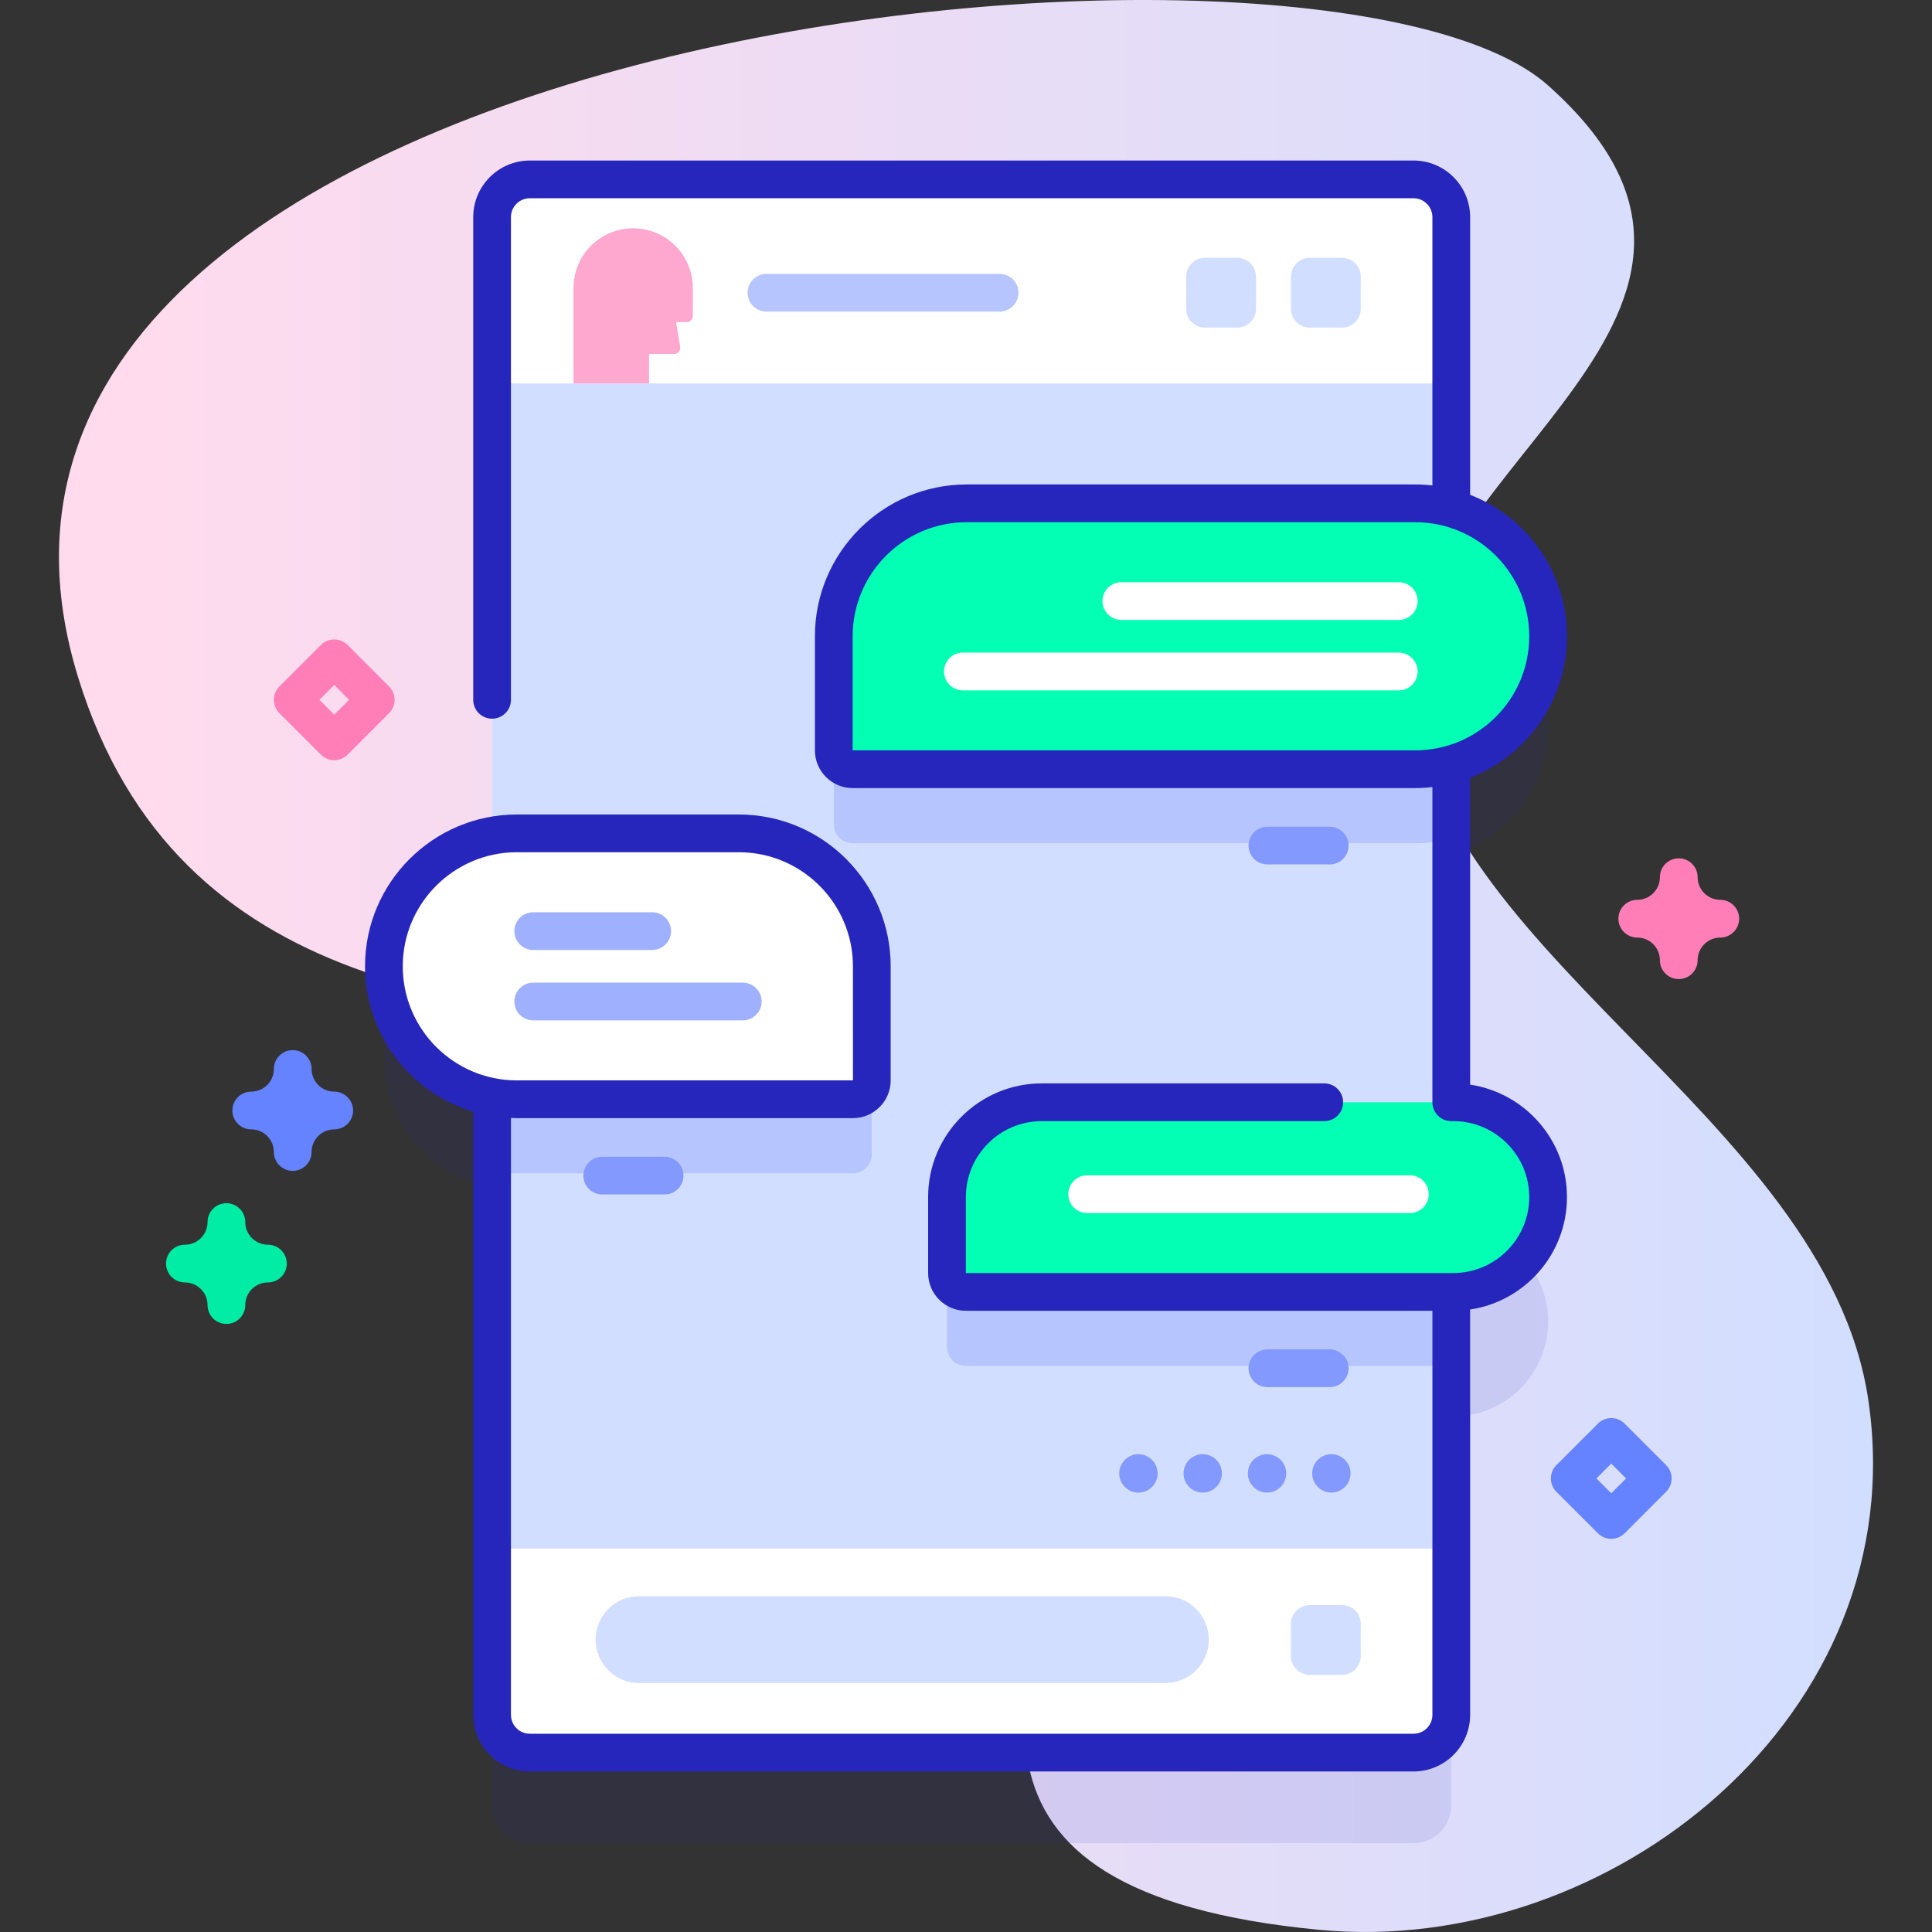 <svg id="Capa_1" enable-background="new 0 0 512 512" height="512" viewBox="0 0 512 512" width="512" xmlns="http://www.w3.org/2000/svg" xmlns:xlink="http://www.w3.org/1999/xlink"><rect x="0" y="0" width="512" height="512" fill="#333333" stroke="none"/><linearGradient id="SVGID_1_" gradientUnits="userSpaceOnUse" x1="15.63" x2="496.37" y1="256" y2="256"><stop offset=".049" stop-color="#ffdbed"/><stop offset=".999" stop-color="#d2deff"/></linearGradient><g><g><g><path d="m20.722 179.563c26.255 85.007 107.775 89.005 182.131 93.553 244.867 14.978-63.002 218.186 146.697 238.304 77.136 7.4 157.788-56.956 145.59-140.291-11.107-75.879-121.152-121.073-121.207-191.979-.043-55.945 103.86-96.409 36.272-156.553-60.249-53.612-442.871-15.888-389.483 156.966z" fill="url(#SVGID_1_)"/></g><g><path d="m385.135 325.111h-.533v-98.585c14.806-4.171 25.663-17.766 25.663-33.906 0-16.14-10.857-29.735-25.663-33.906v-77.175c0-5.523-4.477-10-10-10h-234.196c-5.523 0-10 4.477-10 10v163.931c-16.321 3.076-28.671 17.398-28.671 34.613 0 17.215 12.35 31.537 28.671 34.613v163.765c0 5.523 4.477 10 10 10h234.196c5.523 0 10-4.477 10-10v-103.09h.533c13.879 0 25.13-11.251 25.13-25.13s-11.251-25.13-25.13-25.13z" fill="#2626bc" opacity=".1"/><g><path d="m374.602 464.461h-234.196c-5.523 0-10-4.477-10-10v-396.922c0-5.523 4.477-10 10-10h234.196c5.523 0 10 4.477 10 10v396.922c0 5.523-4.477 10-10 10z" fill="#fff"/><path d="m130.41 101.61h254.19v308.78h-254.19z" fill="#d2deff"/><g><path d="m384.6 154.33v67.82c-3.05.86-6.25 1.32-9.57 1.32h-149.07c-2.76 0-5-2.24-5-5v-30.23c0-19.46 15.78-35.23 35.23-35.23h118.84c3.32 0 6.52.46 9.57 1.32z" fill="#b7c5ff"/></g><g><path d="m384.6 311.73v50.26h-128.64c-2.76 0-5-2.24-5-5v-20.13c0-13.88 11.25-25.13 25.13-25.13z" fill="#b7c5ff"/></g><g><path d="m231.04 275.7v30.24c0 2.76-2.24 5-5 5h-89.07c-2.24 0-4.43-.21-6.56-.61v-69.25c2.13-.4 4.32-.61 6.56-.61h58.84c19.45 0 35.23 15.78 35.23 35.23z" fill="#b7c5ff"/></g><g><path d="m264.91 82.574h-61.788c-2.761 0-5-2.238-5-5s2.239-5 5-5h61.788c2.761 0 5 2.238 5 5s-2.239 5-5 5z" fill="#b7c5ff"/></g><g fill="#d2deff"><path d="m327.848 86.824h-8.5c-2.761 0-5-2.239-5-5v-8.5c0-2.761 2.239-5 5-5h8.5c2.761 0 5 2.239 5 5v8.5c0 2.761-2.238 5-5 5z"/><path d="m355.618 86.824h-8.5c-2.761 0-5-2.239-5-5v-8.5c0-2.761 2.239-5 5-5h8.5c2.761 0 5 2.239 5 5v8.5c0 2.761-2.238 5-5 5z"/><path d="m355.618 443.863h-8.5c-2.761 0-5-2.239-5-5v-8.5c0-2.761 2.239-5 5-5h8.5c2.761 0 5 2.239 5 5v8.5c0 2.762-2.238 5-5 5z"/><path d="m308.848 446.008h-139.5c-6.351 0-11.5-5.149-11.5-11.5 0-6.351 5.149-11.5 11.5-11.5h139.5c6.351 0 11.5 5.149 11.5 11.5 0 6.352-5.149 11.5-11.5 11.5z"/></g><g><g><g><path d="m225.961 203.853h149.072c19.458 0 35.232-15.774 35.232-35.232 0-19.458-15.774-35.232-35.232-35.232h-118.84c-19.458 0-35.232 15.774-35.232 35.232v30.232c0 2.761 2.239 5 5 5z" fill="#02ffb3"/></g><g><g><path d="m297.167 164.292h73.52c2.762 0 5-2.239 5-5s-2.238-5-5-5h-73.52c-2.762 0-5 2.239-5 5s2.238 5 5 5z" fill="#fff"/></g><g><path d="m335.871 229.082h16.52c2.762 0 5-2.239 5-5s-2.238-5-5-5h-16.52c-2.762 0-5 2.239-5 5s2.239 5 5 5z" fill="#8399fe"/></g><g><path d="m255.167 182.949h115.519c2.762 0 5-2.239 5-5s-2.238-5-5-5h-115.519c-2.762 0-5 2.239-5 5s2.238 5 5 5z" fill="#fff"/></g></g></g><g><g><path d="m255.961 342.371h129.174c13.879 0 25.13-11.251 25.13-25.13 0-13.879-11.251-25.13-25.13-25.13h-109.044c-13.879 0-25.13 11.251-25.13 25.13v20.13c0 2.762 2.239 5 5 5z" fill="#02ffb3"/></g><g><g><path d="m335.871 367.601h16.52c2.762 0 5-2.239 5-5s-2.238-5-5-5h-16.52c-2.762 0-5 2.239-5 5s2.239 5 5 5z" fill="#8399fe"/></g><g><path d="m288.112 321.467h85.52c2.762 0 5-2.239 5-5s-2.238-5-5-5h-85.52c-2.762 0-5 2.239-5 5s2.238 5 5 5z" fill="#fff"/></g></g></g><g><g><path d="m226.039 291.315h-89.072c-19.458 0-35.232-15.774-35.232-35.232 0-19.458 15.774-35.232 35.232-35.232h58.839c19.458 0 35.232 15.774 35.232 35.232v30.232c.001 2.762-2.238 5-4.999 5z" fill="#fff"/></g><g><g><path d="m172.833 251.755h-31.52c-2.762 0-5-2.239-5-5s2.238-5 5-5h31.52c2.762 0 5 2.239 5 5s-2.238 5-5 5z" fill="#9fb0fe"/></g><g><path d="m176.128 316.545h-16.52c-2.762 0-5-2.239-5-5s2.238-5 5-5h16.52c2.762 0 5 2.239 5 5s-2.238 5-5 5z" fill="#8399fe"/></g><g><path d="m196.833 270.412h-55.52c-2.762 0-5-2.239-5-5s2.238-5 5-5h55.52c2.762 0 5 2.239 5 5s-2.238 5-5 5z" fill="#9fb0fe"/></g></g></g></g><path d="m182.003 85.357h-2.834l.449 2.725.409 2.485.226 1.371c.161.977-.593 1.865-1.582 1.865h-6.663v7.806h-20.029v-25.296c0-8.734 7.08-15.813 15.813-15.813s15.813 7.08 15.813 15.813v7.439c0 .886-.716 1.605-1.602 1.605z" fill="#ffa8cf"/></g><path d="m77.578 310.295c-2.761 0-5-2.238-5-5 0-3.309-2.691-6-6-6-2.761 0-5-2.238-5-5s2.239-5 5-5c3.309 0 6-2.691 6-6 0-2.762 2.239-5 5-5s5 2.238 5 5c0 3.309 2.691 6 6 6 2.761 0 5 2.238 5 5s-2.239 5-5 5c-3.309 0-6 2.691-6 6 0 2.762-2.239 5-5 5z" fill="#6583fe"/><path d="m60 350.86c-2.761 0-5-2.238-5-5 0-3.309-2.691-6-6-6-2.761 0-5-2.238-5-5s2.239-5 5-5c3.309 0 6-2.691 6-6 0-2.762 2.239-5 5-5s5 2.238 5 5c0 3.309 2.691 6 6 6 2.761 0 5 2.238 5 5s-2.239 5-5 5c-3.309 0-6 2.691-6 6 0 2.762-2.239 5-5 5z" fill="#01eca5"/><path d="m444.892 259.465c-2.761 0-5-2.238-5-5 0-3.309-2.691-6-6-6-2.761 0-5-2.238-5-5s2.239-5 5-5c3.309 0 6-2.691 6-6 0-2.762 2.239-5 5-5s5 2.238 5 5c0 3.309 2.691 6 6 6 2.761 0 5 2.238 5 5s-2.239 5-5 5c-3.309 0-6 2.691-6 6 0 2.762-2.239 5-5 5z" fill="#ff7eb8"/><path d="m427 407.805c-1.28 0-2.559-.488-3.536-1.465l-11-11c-1.953-1.952-1.953-5.118 0-7.07l11-11c1.953-1.953 5.118-1.953 7.071 0l11 11c1.953 1.952 1.953 5.118 0 7.07l-11 11c-.976.976-2.255 1.465-3.535 1.465zm-3.929-16 3.929 3.929 3.929-3.929-3.929-3.929z" fill="#6583fe"/><path d="m88.578 201.457c-1.28 0-2.559-.488-3.536-1.465l-11-11c-1.953-1.952-1.953-5.118 0-7.07l11-11c1.953-1.953 5.118-1.953 7.071 0l11 11c1.953 1.952 1.953 5.118 0 7.07l-11 11c-.976.977-2.256 1.465-3.535 1.465zm-3.929-16 3.929 3.929 3.929-3.929-3.929-3.929z" fill="#ff7eb8"/></g></g><g fill="#8399fe"><circle cx="301.692" cy="390.466" r="5.085"/><circle cx="318.737" cy="390.466" r="5.085"/><circle cx="335.781" cy="390.466" r="5.085"/><circle cx="352.826" cy="390.466" r="5.085"/></g><path d="m136.967 296.315h89.072c5.514 0 10-4.486 10-10v-30.232c0-22.185-18.048-40.232-40.232-40.232h-58.839c-22.184 0-40.232 18.048-40.232 40.232 0 18.168 12.108 33.554 28.675 38.533v159.844c0 8.271 6.729 15 15 15h234.189c8.271 0 15-6.729 15-15v-107.422c14.504-2.164 25.665-14.701 25.665-29.797 0-15.1-11.164-27.641-25.665-29.801v-81.329c15.002-5.85 25.665-20.444 25.665-37.491s-10.663-31.641-25.665-37.49v-73.59c0-8.271-6.729-15-15-15h-234.19c-8.271 0-15 6.729-15 15v127.917c0 2.762 2.239 5 5 5s5-2.238 5-5v-127.917c0-2.757 2.243-5 5-5h234.19c2.757 0 5 2.243 5 5v71.115c-1.5-.17-3.022-.267-4.567-.267h-118.84c-22.184 0-40.232 18.048-40.232 40.231v30.232c0 5.514 4.486 10 10 10h149.072c1.545 0 3.067-.096 4.567-.267v83.525c0 2.762 2.239 5 5 5h.535c11.1 0 20.13 9.03 20.13 20.13s-9.03 20.13-20.13 20.13h-.525c-.003 0-.006-.001-.01-.001s-.006.001-.01.001h-128.629v-20.13c0-11.1 9.03-20.13 20.13-20.13h74.849c2.761 0 5-2.238 5-5s-2.239-5-5-5h-74.849c-16.614 0-30.13 13.517-30.13 30.13v20.13c0 5.514 4.486 10 10 10h123.639v107.091c0 2.757-2.243 5-5 5h-234.19c-2.757 0-5-2.243-5-5v-158.184c.518.02 1.035.039 1.557.039zm88.994-97.462v-30.233c0-16.67 13.562-30.231 30.232-30.231h118.839c16.67 0 30.232 13.562 30.232 30.231s-13.562 30.232-30.232 30.232h-149.071zm-119.226 57.23c0-16.67 13.562-30.232 30.232-30.232h58.839c16.67 0 30.232 13.563 30.232 30.232l.006 30.232h-89.078c-16.669 0-30.231-13.562-30.231-30.232z" fill="#2626bc"/></g></svg>
